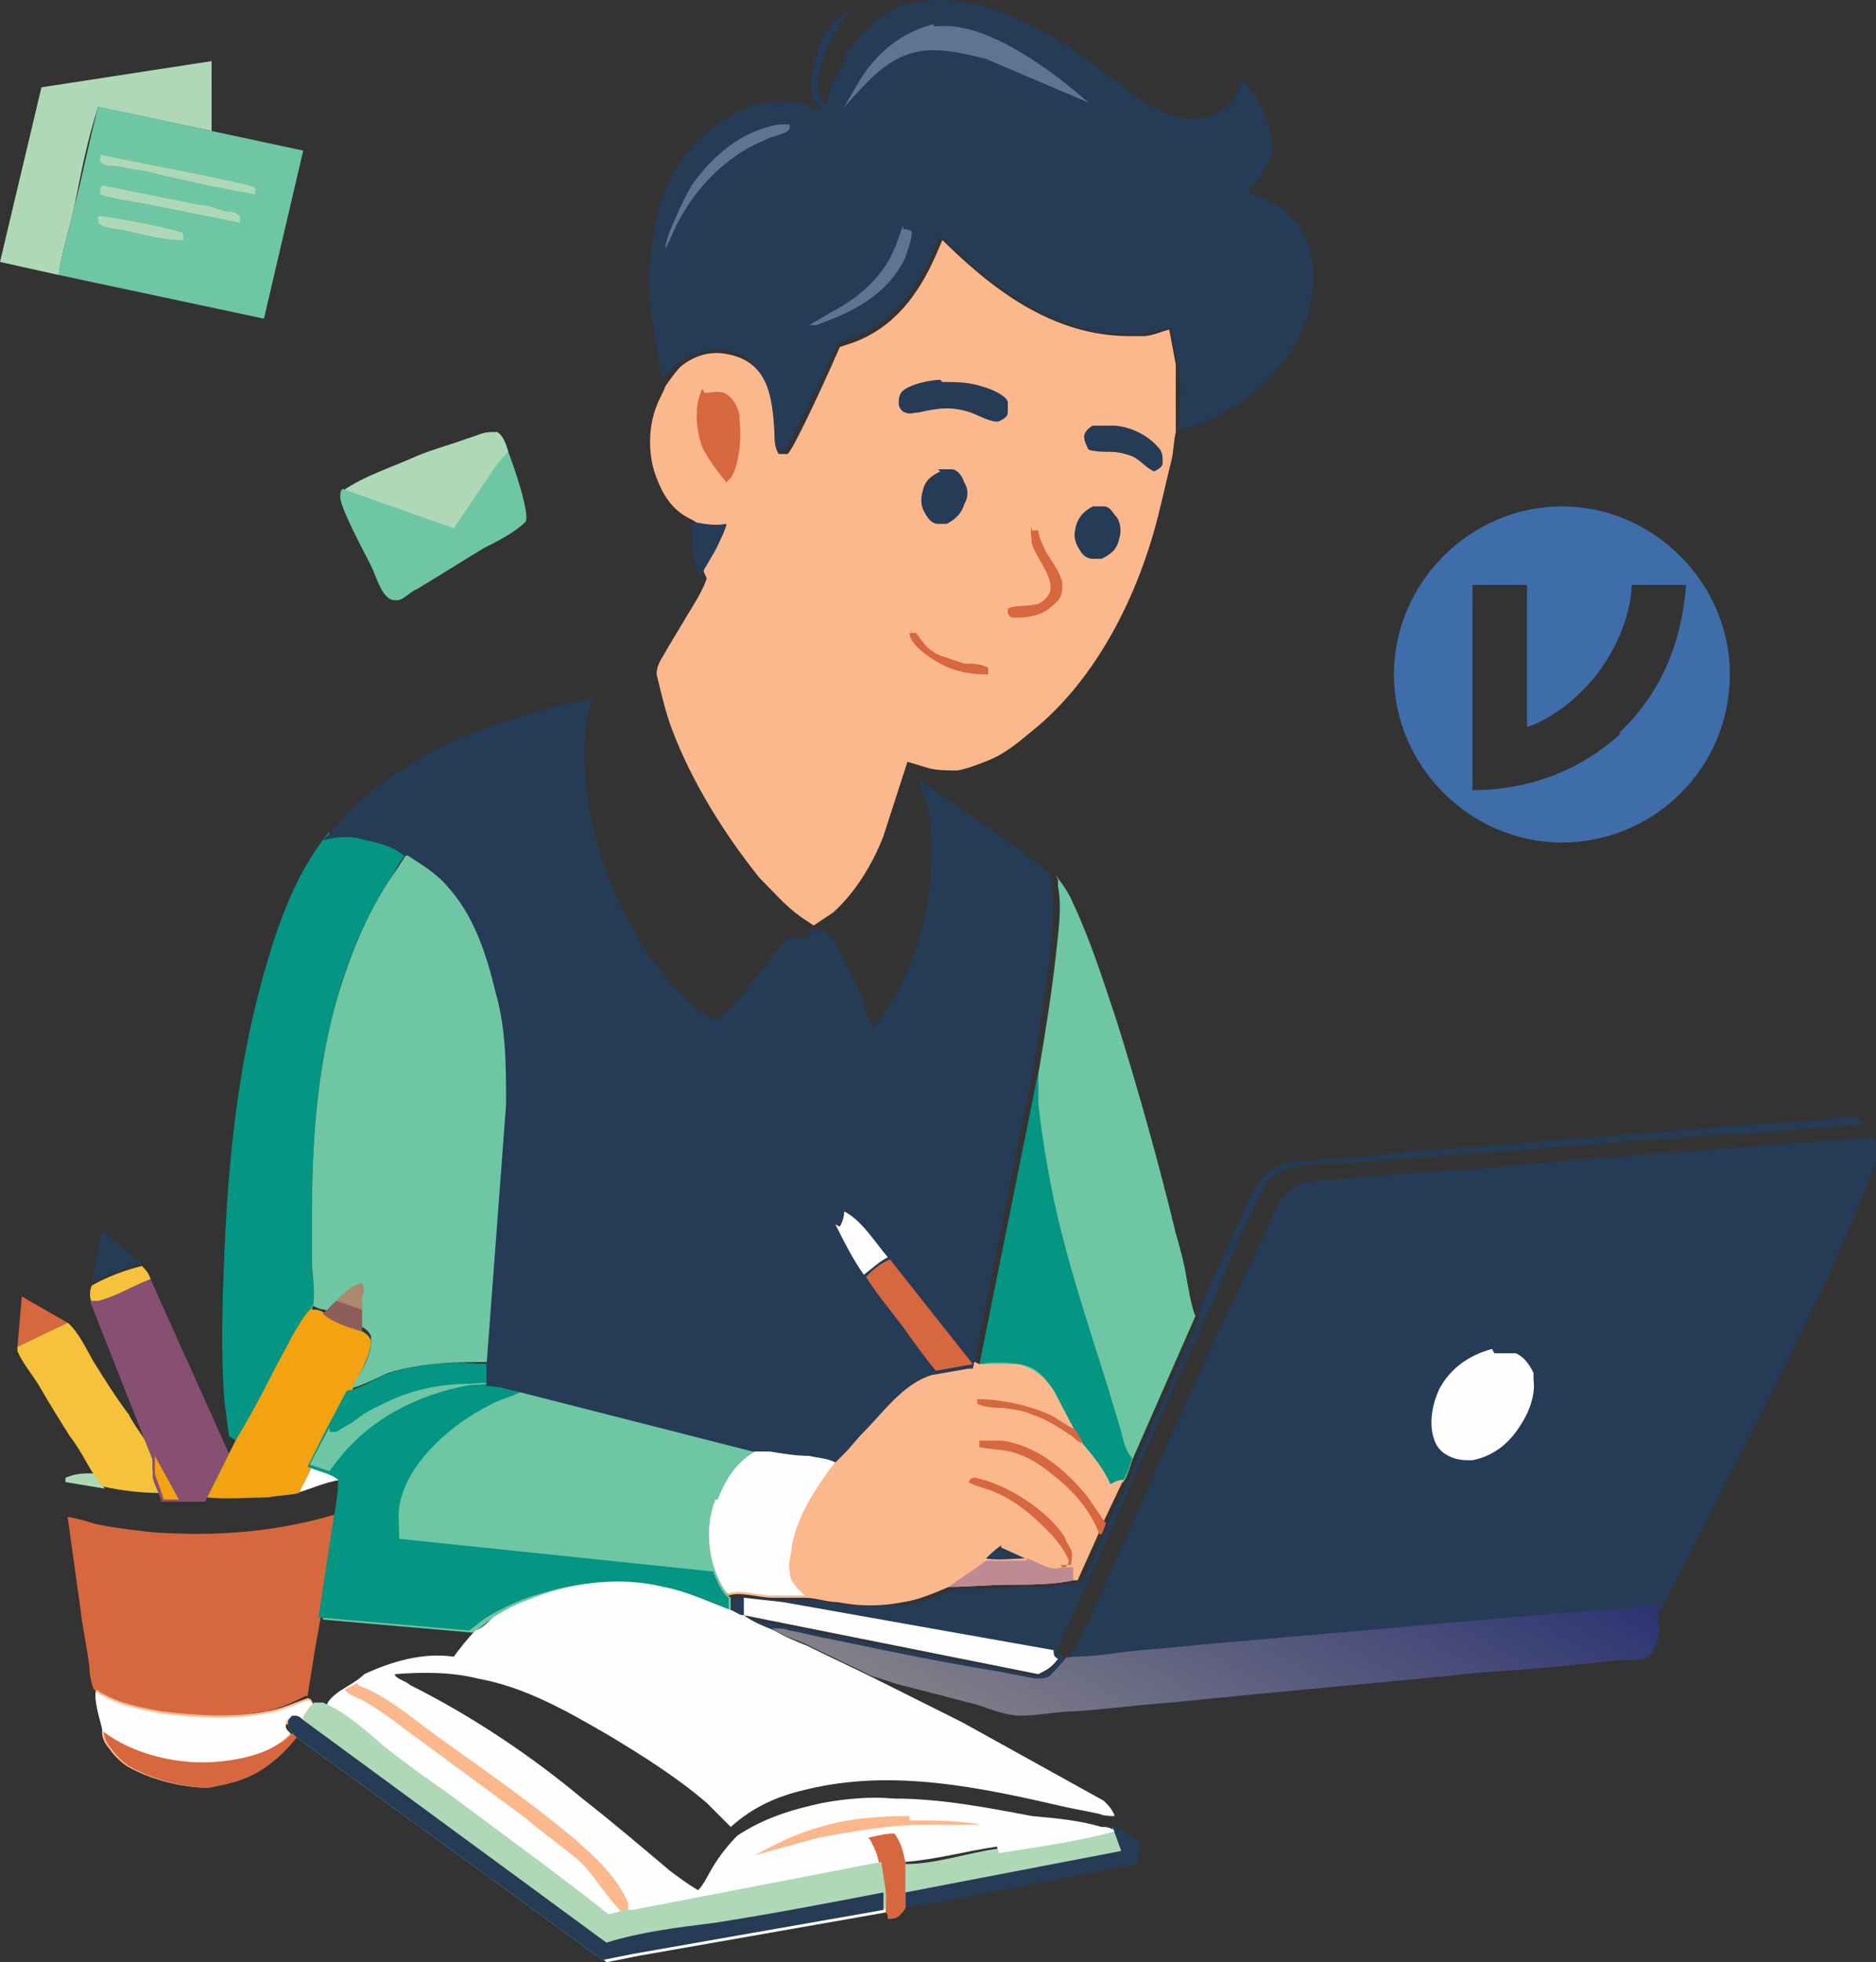 <?xml version="1.0" encoding="UTF-8"?><svg id="a" xmlns="http://www.w3.org/2000/svg" xmlns:xlink="http://www.w3.org/1999/xlink" viewBox="0 0 86 89.9"><rect x="0" y="0" width="86" height="89.9" fill="#333333" stroke="none"/><defs><style>.c{fill:#5e7490;}.c,.d,.e,.f,.g,.h,.i,.j,.k,.l,.m,.n,.o,.p,.q,.r,.s{stroke-width:0px;}.d{fill:#fefefe;}.e{fill:#874f71;}.f{fill:#049583;}.g{fill:#6ec6a4;}.h{fill:#ad876e;}.i{fill:url(#b);}.j{fill:#bf8b93;}.k{fill:#fcb88d;}.l{fill:#fff;}.m{fill:#f3a211;}.n{fill:#afd8b7;}.o{fill:#d7673f;}.p{fill:#8d5e58;}.q{fill:#3f6da9;}.r{fill:#f6c23c;}.s{fill:#263b56;}</style><linearGradient id="b" x1="61.1" y1="65.4" x2="51" y2="83.1" gradientUnits="userSpaceOnUse"><stop offset="0" stop-color="#2c3472"/><stop offset="1" stop-color="#827f89"/></linearGradient></defs><path class="n" d="M4.3,67.5l.5.7-1.8-.3v-.2c.5-.2.8-.2,1.3-.2Z"/><path class="l" d="M13.6,68.4l.6-1.2.9.3c.2,0,.3.2.5.3-.7.1-1.3.4-2,.6Z"/><path class="s" d="M4.7,56.4l1.8,1.5c-.8.2-1.6.5-2.3.9l.5-2.4Z"/><path class="o" d="M1,59.4l2.1,1.2-2.3,1.1.2-2.3Z"/><path class="r" d="M3.1,60.6c.5.4.9,1.3,1.2,1.8.5.8,1,1.6,1.6,2.4.2.4.5.8.7,1.1.1.2.2.4.4.5h0c0,.3,0,.6,0,.9,0,.4.3.7.4,1.1-.9,0-1.8-.1-2.7-.3l-.5-.7c-.3-.5-.6-1.1-1-1.6-.5-.8-1-1.6-1.4-2.3-.3-.5-.8-1.1-1-1.6,0,0,0-.2,0-.2l2.3-1.1Z"/><path class="e" d="M6.5,58c.2.2.3.3.4.6l3.6,8-1.1,2.2h-1.3s-.7,0-.7,0c-.1-.4-.3-.7-.4-1.1,0-.3,0-.5,0-.8h0c0,0-2.8-7.1-2.8-7.1-.1-.3-.1-.5,0-.7.7-.4,1.5-.7,2.3-.9Z"/><path class="m" d="M7.1,66.7l1.1,2h-.7c-.1-.4-.3-.8-.4-1.2,0-.3,0-.5,0-.8Z"/><path class="r" d="M6.5,58c.2.2.3.3.4.6-.8.3-1.6.8-2.4,1h-.3c-.1-.2-.1-.4,0-.7.7-.4,1.5-.7,2.3-.9Z"/><path class="n" d="M1.9,4l7.8-1.2v3.2c0,0-5.2-1.1-5.2-1.1-.5,1.5-.8,3.1-1.1,4.6-.2,1-.6,2.1-.7,3.1l-2.7-.6L1.9,4Z"/><path class="g" d="M15.7,22.5c1-.7,2.3-1.1,3.4-1.6.7-.3,1.5-.5,2.3-.8.4-.1.7-.3,1.1-.3.1,0,.2,0,.3,0,.3.2.4.6.5.9.2.5,1,2.8.8,3.2-.5.5-1.3.9-1.9,1.2-1,.6-2.1,1.3-3.1,1.9-.3.1-.6.5-.9.5-.2,0-.3,0-.5-.2-.3-.3-.5-1-.7-1.4-.3-.6-1.5-2.8-1.4-3.2,0-.1,0-.2.1-.3Z"/><path class="n" d="M15.7,22.5c1-.7,2.3-1.1,3.4-1.6.7-.3,1.5-.5,2.3-.8.4-.1.7-.3,1.1-.3.1,0,.2,0,.3,0,.3.2.4.6.5.9-.4.4-.7.8-1,1.3-.5.7-1,1.5-1.5,2.2l-5.1-1.8Z"/><path class="s" d="M54.9,60.2c.6-1.4,1.2-2.8,1.9-4.2.3-.7.6-1.6,1.1-2.1.4-.4.9-.6,1.4-.7.5,0,1.1,0,1.6-.1,1.1,0,2.3-.2,3.4-.3,3.8-.3,7.6-.6,11.5-.9,2.2-.2,4.4-.4,6.5-.5.7,0,1.3-.1,2-.2.2,0,.6,0,.8,0,.2,0,.2.2.3.3-2.3.2-4.6.4-6.9.5-3.9.3-7.8.6-11.7.9-1.8.1-3.6.3-5.4.4-.7,0-1.5,0-2.1.2-.4,0-.9.3-1.2.7-.4.5-.7,1.4-1,2-.6,1.2-1.1,2.5-1.6,3.7-1.6,3.5-3.2,7-4.7,10.5-.8,1.8-1.7,3.6-2.4,5.4.2,0,.3,0,.5.2-.1.3-.5.7-.7.9h0c-.2.1-.4.2-.6.2-.7,0-1.5-.3-2.2-.4-2.4-.4-4.8-.9-7.2-1.4-.6-.1-1.3-.3-1.9-.4-.3,0-.5-.1-.8-.1-.5-.2-1-.4-1.5-.7l13.6,2.7c.4-.2.6-.3.9-.7h0c0,0,0,0,0,0,0,0-.1-.1-.2-.2h0c0-.1-12.4-2.3-12.4-2.3l-1.8-.2v.8c-.2,0-.3-.1-.5-.2,0-.2,0-.5,0-.7.5-.2,1.4,0,2,0h.6c.3,0,.6.1.9,0,.5,0,1,.2,1.5.2,1,.1,2,.1,3,0,.7-.1,1.4-.4,2.1-.7.9,0,1.9,0,2.8-.1,1,0,2,0,2.9-.2h.2s.9-2,.9-2l.2-.5,1-2.1c.2-.3.3-.7.4-1l2.9-6.6Z"/><path class="g" d="M4.6,4.9l5.1,1.1,4.2.9-1.8,7.7-9.4-2c.1-1,.5-2.1.7-3.1.4-1.5.7-3.1,1.1-4.6Z"/><path class="n" d="M4.5,9.9c.4,0,3.7.6,3.9.8v.3c-1,0-2-.3-2.9-.5-.2,0-.9-.1-1-.3v-.2Z"/><path class="n" d="M4.7,8.5c1.5.3,3,.6,4.5.9.4,0,.8.2,1.2.3.2,0,.4,0,.6.2,0,0,0,.2,0,.3-1.5-.3-3-.6-4.5-.9-.6-.1-1.4-.2-1.9-.4v-.3Z"/><path class="n" d="M4.7,7.1c.7.2,6.8,1.3,7,1.5v.3c-1.8-.3-3.5-.7-5.2-1.1-.4,0-.9-.2-1.3-.2-.2,0-.4,0-.6-.2v-.3Z"/><path class="o" d="M15.4,69.5l-.7,4.6-.3,1.7-.3,1.9h-.1c-.6.3-1.2.6-1.9.7-1.5.3-3.3.3-4.8,0-1-.1-2-.4-3-1-.1-.2-.2-.7-.2-1-.1-.9-.3-1.7-.4-2.6l-.6-4.3c.2,0,.9.2,1.2.3.9.2,1.8.3,2.7.4,2.9.2,5.6,0,8.3-.8Z"/><path class="f" d="M15.1,38.2c.7-.1,1.3,0,2,0,.5.1,1.3.3,1.7.7-.3.3-.6.8-.8,1.2-1.3,1.9-2.1,3.9-2.7,6.2-.8,3.1-1,6.2-1,9.4s0,1.4,0,2.1c0,.7.2,1.6,0,2.2.2,0,.4,0,.6.2.5.4,1.1.6,1.7.8.2.1.3.2.4.4,0,.8-.6,1.6-.9,2.4l-.9,1.7-.9,1.7-.6,1.2c-.4.1-.9.1-1.4.2-.9,0-1.9.1-2.8,0l1.1-2.2.2-.4-.3-.2-.2-1.5c-.2-2.4-.1-4.8,0-7.2.2-4.5.7-8.9,2-13.2.6-2,1.4-4.1,2.8-5.8Z"/><path class="m" d="M14.3,60c.2,0,.4,0,.6.2.5.4,1.1.6,1.7.8.2.1.3.2.4.4,0,.8-.6,1.6-.9,2.4l-.9,1.7-.9,1.7-.6,1.2c-.4.1-.9.1-1.4.2-.9,0-1.9.1-2.8,0l1.1-2.2.2-.4c.6-1,1.2-2.1,1.7-3.1.3-.6.6-1.1.9-1.7.3-.5.5-.9.9-1.3Z"/><path class="g" d="M48.4,40.1c.3.4.6.8.8,1.3.8,1.7,1.4,3.6,2,5.4,1,3.2,1.9,6.4,2.7,9.7.2.7.4,1.4.5,2.1.1.5.2,1.2.4,1.7l-2.9,6.6c-.1.3-.2.7-.4,1-.3,0-.4.1-.6.2-.3-.7-.8-1.3-1.3-1.9l-.3-.5-1-1.9c-.4-.6-.8-1.1-1.6-1.2h0c-.6-.1-1.2-.1-1.8,0l2.7-13.4c.3-1.8.6-3.6.8-5.4.1-1,.3-2.2.1-3.2,0-.1,0-.2,0-.3h0Z"/><path class="f" d="M44.9,62.5l2.7-13.4c0,.1,0,.2,0,.3,0,.3,0,.7,0,1.1.1,1.1.3,2.3.5,3.4.6,3.3,1.7,6.5,2.7,9.7.2.7.4,1.3.6,2,.1.4.2.9.5,1.2-.1.3-.2.7-.4,1-.3,0-.4.1-.6.2-.3-.7-.8-1.3-1.3-1.9l-.3-.5-1-1.9c-.4-.6-.8-1.1-1.6-1.2h0c-.6-.1-1.2-.1-1.8,0Z"/><path class="k" d="M44.9,62.5c.6,0,1.2,0,1.8,0h0c.7.2,1.2.6,1.6,1.2l1,1.9.3.5c.5.6,1,1.2,1.3,1.9.2-.1.4-.2.6-.2l-1,2.1-.2.5-.9,2h-.2c-.9.2-2,.2-2.9.2-.9,0-1.9.1-2.8.1-.7.3-1.4.6-2.1.7-1,.2-2,.2-3,0-.5,0-1-.2-1.5-.2-.3,0-.6,0-.9,0h-.6c-.6,0-1.5-.3-2-.1-.3-.2-.5-.8-.7-1.2-.3-1.1-.3-2.2,0-3.3.4-1,.9-1.9,1.9-2.3h.1s.4,0,.4,0h.3c.6.1,1.2.2,1.8.2.4,0,.8,0,1.2.1h0c.2,0,.3-.2.4-.3.3-.3.6-.7.9-1,.9-1,1.7-2.3,3.1-2.6l1.7-.3h.2Z"/><path class="s" d="M45.9,70.9l1.1.5c-.5,0-1.3.1-1.8,0,.2-.2.4-.4.7-.6Z"/><path class="o" d="M49.6,66.1c-.2,0-.4-.3-.6-.4-.6-.4-1.1-.7-1.7-.9-.4-.2-.8-.2-1.3-.3-.3,0-.9,0-1.2-.2h0c0-.1,0-.2,0-.2,1.1,0,2.5.3,3.5.8.3.2.6.4,1,.6h0s.3.5.3.5Z"/><path class="o" d="M48.7,71.8c0,0,0,0,.1,0,.1,0,.2-.2.2-.3-.2-.5-.6-1-1-1.4-.7-.7-1.4-1.3-2.3-1.7-.4-.2-1-.3-1.3-.5h0c.1-.2.2-.2.3-.2,1.5.3,3.3,1.5,4.1,2.7h0c.1.3.2.4.3.6.1.2,0,.5,0,.7-.2,0-.3,0-.5,0Z"/><path class="o" d="M50.4,70.3c-.4-1.1-1.2-2-2.1-2.7-.6-.5-1.2-.9-2-1.1h0c-.5-.1-.9-.1-1.4-.2,0-.1,0-.2,0-.3.3,0,.7,0,1,0,1.6.2,2.9,1.3,3.9,2.5.3.4.6.9.9,1.3h0c0,0-.2.5-.2.5Z"/><path class="j" d="M47.1,71.4h0c.6.2,1,.6,1.6.4.2,0,.3,0,.5,0,0,.2,0,.4,0,.6-.9.2-2,.2-2.9.2-.9,0-1.9.1-2.8.1.5-.4,1.2-.8,1.7-1.2.5,0,1.3,0,1.8,0Z"/><path class="d" d="M34.8,66.4h.4s.3,0,.3,0c.6,0,1.2.1,1.8.2.4,0,.8,0,1.2.1h0c-1,1.3-1.9,2.6-2.2,4.1,0,.4-.2.8-.1,1.2,0,.5.4.8.7,1.1-.3,0-.6,0-.9,0h-.6c-.6,0-1.5-.3-2-.1-.3-.2-.5-.8-.7-1.2-.3-1.1-.3-2.2,0-3.3.4-1,.9-1.9,1.9-2.3h.1Z"/><path class="k" d="M13.1,79c0,.2,0,.2.2.4h0c0,0,.2.2.2.2-.3.4-.8.9-1.2,1.2-.9.7-1.7.9-2.8,1.1-1.2,0-2.7-.4-3.7-1h0c-.3-.2-.6-.5-.8-.8-.2-.2-.4-.6-.3-.9h0c-.1-.5-.4-1.3-.3-1.8.9.6,1.9.8,3,1,1.6.2,3.3.3,4.8,0,.7-.1,1.3-.4,1.9-.6.2,0,.2.2.3.3-.2.2-.4.5-.5.8-.2-.1-.2-.2-.5-.2-.1,0-.2.2-.2.3Z"/><path class="o" d="M13.6,79.6c-.3.4-.8.9-1.2,1.2-.9.7-1.7.9-2.8,1.1-1.2,0-2.7-.4-3.7-1h0c-.3-.2-.6-.5-.8-.8-.2-.2-.4-.6-.3-.9,1.4,1.2,3.6,1.6,5.4,1.4,1-.1,2.5-.4,3.2-1.2l.2.2Z"/><path class="d" d="M14.3,78.1c-.2.2-.4.5-.5.8-.2-.1-.2-.2-.5-.2-.1,0-.2.2-.2.3,0,.2,0,.2.2.4h0c-.7.9-2.2,1.2-3.2,1.3-1.8.2-4-.3-5.4-1.4h0c-.1-.5-.4-1.3-.3-1.8.9.6,1.9.8,3,1,1.6.2,3.3.3,4.8,0,.7-.1,1.3-.4,1.9-.6.2,0,.2.2.3.3Z"/><path class="g" d="M32.8,68.7c-.4,1-.4,2.2,0,3.3.1.3.4,1,.7,1.2,0,.2,0,.5,0,.7-1-.4-2.1-.9-3.2-1.1-2.1-.5-4.3-.1-6.2.6-.5.2-1.1.5-1.6.8-.3.2-.5.4-.8.6l-6.9-.6.7-4.6c.1-.5.2-1.1.2-1.7-.1-.1-.3-.2-.5-.3l-.9-.3.9-1.8.9-1.7c.5,0,1.2-.5,1.7-.7,1.6-.6,3.1-.6,4.8-.5,0,.3,0,.6,0,.9.5,0,1,.2,1.6.3l10.6,2.6c-1,.5-1.5,1.3-1.9,2.3Z"/><path class="f" d="M33.3,73.8c-1-.4-2.1-.9-3.2-1.1-2.1-.5-4.3-.1-6.2.6-.5.2-1.1.5-1.6.8-.3.2-.5.4-.8.6l-6.9-.6.7-4.6c.1-.5.2-1.1.2-1.7-.1-.1-.3-.2-.5-.3l-.9-.3.9-1.8.9-1.7c.5,0,1.2-.5,1.7-.7,1.6-.6,3.1-.6,4.8-.5,0,.3,0,.6,0,.9.5,0,1,.2,1.6.3-.5.3-1.1.4-1.6.7-1.6.8-3.5,2.4-4,4.2-.2.6-.1,1.2-.1,1.9l14.4,1.5c.1.3.4,1,.7,1.2,0,.2,0,.5,0,.7Z"/><path class="g" d="M15.1,65.5c0,0,.2,0,.3,0,.2,0,.5-.3.7-.4.4-.3.9-.5,1.3-.8,1.3-.6,2.6-1,4.1-1,.3,0,.7,0,1,0-.2.2-.9.1-1.2.2-2,.4-3.9,1.3-5.3,2.8-.3.3-.6.7-.9,1.1l-.9-.3.9-1.7Z"/><path class="f" d="M16,63.7c.5,0,1.2-.5,1.7-.7,1.6-.6,3.1-.6,4.8-.5,0,.3,0,.6,0,.9-.3-.1-.7,0-1,0-1.4,0-2.8.3-4.1,1-.5.2-.9.5-1.3.8-.2.1-.5.3-.7.4,0,0-.2,0-.3,0l.9-1.7Z"/><path class="g" d="M14.3,60c.2-.6,0-1.6,0-2.2,0-.7,0-1.4,0-2.1,0-3.2.2-6.3,1-9.4.6-2.2,1.4-4.3,2.7-6.2.3-.4.5-.8.8-1.2h.2c.6.5,1.3.9,1.8,1.5,1.2,1.3,1.9,3.1,2.2,4.8.4,1.7.5,3.5.5,5.2l-.9,12c-1.6,0-3.2,0-4.8.5-.5.2-1.2.6-1.7.7.4-.7,1-1.5.9-2.4-.1-.2-.2-.3-.4-.4-.6-.2-1.2-.4-1.7-.8-.2,0-.4-.1-.6-.2Z"/><path class="h" d="M15.4,59.6c.3-.3.8-.8,1.2-.8.1.2.1.4,0,.6v.6c0,0-1.3-.4-1.3-.4Z"/><path class="p" d="M15.4,59.6l1.2.4v1c-.7-.2-1.3-.4-1.8-.8l.6-.6Z"/><path class="s" d="M38.6,2.7c.9-1.2,1.9-2.4,3.4-2.6,2.7-.5,5.7,1.1,7.8,2.6,1.5,1,3.4,3.1,5.3,2.7.5,0,1.1-.4,1.4-.8.2-.3.3-.6.4-.9.8.6,1.2,1.7,1.4,2.6,0,.2,0,.5,0,.7-.1.5-.5,1-.8,1.4,0,0-.2.3-.3.4,1,.3,2,.9,2.5,1.8.7,1.2.6,2.7.2,4-.6,1.8-2,3.3-3.6,4.2-.7.4-1.5.8-2.3.9.1-1.1.2-2.1,0-3.1l-.3-1.6c-.4.1-.8.2-1.2.3h-.6c-3.6.1-6.4-2.2-8.8-4.5l-.3.7c-.8,1.8-1.9,3.3-3.8,4l-.6.2c-.3.7-2.2,4.7-2.4,4.9-.2,0-.2,0-.4,0-.2-.3-.2-.7-.2-1-.1-1.7-.4-3.3-2.3-3.6-.7,0-1.4.2-2,.6-.3.2-.5.5-.7.8-.2-.5-.2-1-.3-1.5-.3-1.6-.5-3.2-.2-4.8.3-2.1,1-3.9,2.7-5.2,1-.8,2.5-1.5,3.8-1.2.4,0,.9.3,1.3.4h0c-.1-.2-.3-.4-.4-.5-.3-.7,0-1.7.2-2.3.3-.8.7-1.4,1.4-1.8-.4.7-.8,1.2-1.1,2-.2.7-.5,1.5-.1,2.1,0,.1.1.2.2.3h0c0-.8.5-1.5.9-2.2Z"/><path class="c" d="M41.4,10.5c.2,0,.2,0,.4.1,0,.4-.2.9-.3,1.2-.8,1.7-2.4,2.5-4.1,3.1,0,0-.2,0-.3,0,.3-.2.7-.4,1-.6,1-.5,2-1.3,2.6-2.3.3-.5.5-1.1.7-1.7Z"/><path class="c" d="M35.8,5.7c.2,0,.2,0,.4,0v.2c-.2.3-.8.3-1.1.5-2,.8-3.6,2.6-4.4,4.6l-.2.4c0-.2.1-.5.2-.8.3-.7.6-1.4,1-2.1,1-1.4,2.3-2.5,4-2.8Z"/><path class="c" d="M42.8,1.2h.2c2.3-.2,5.3,2.1,6.9,3.5l-4.7-2c-.8-.2-1.6-.4-2.4-.4-1.9,0-2.9,1.3-4.1,2.6l.7-1.2c.8-1.3,1.9-2.2,3.4-2.6Z"/><path class="k" d="M43,10.8c2.4,2.4,5.2,4.6,8.8,4.6h.6c.4,0,.8-.2,1.2-.3l.3,1.6c0,1.1,0,2.1,0,3.1h0c-.1.4-.1.9-.2,1.3-.2.8-.4,1.7-.6,2.5-.9,3.6-2.8,7.5-5.8,9.9-.6.5-1.2,1-1.9,1.3-.5.2-1,.4-1.5.5-.4,0-.9,0-1.3-.1l-1-.3-1.1,3.4c-.5,1.3-1.3,2.6-2.3,3.5-.3.2-.6.4-.9.6l-.6-.4c-.7-.5-1.3-1.2-1.9-1.8-1.6-2-3.1-4.4-4-6.8-.3-.8-.5-1.7-.7-2.5,0-.5.3-.8.5-1.2.3-.5.6-1,.9-1.5.3-.5.7-1.1.9-1.7-.4-.8-.4-1.7-.4-2.5-.1-.1-.3-.2-.5-.3-.7-.4-1.1-1-1.4-1.8-.4-1-.4-2.3,0-3.3.1-.3.3-.6.4-.9h0c.2-.3.5-.7.7-.9.6-.5,1.3-.7,2-.6,2,.3,2.2,1.9,2.3,3.6,0,.3,0,.7.2,1,.2,0,.2,0,.4,0,.3-.2,2.1-4.2,2.4-4.9l.6-.2c1.9-.7,3-2.2,3.8-4l.3-.7Z"/><path class="o" d="M41.7,29c0,0,.2,0,.3,0,0,0,.2.3.3.4.2.3.6.6,1,.7.3.1.6.2.9.3.3,0,.8,0,1.1.2,0,.2,0,.2,0,.3-.7,0-1.5-.1-2.2-.5-.4-.2-1.3-.8-1.4-1.3,0,0,0-.2.1-.2Z"/><path class="s" d="M31.7,23.9c.6.1,1,.2,1.6.1,0,.2-.4,1-.5,1.2l-.7,1.2c-.4-.8-.4-1.7-.4-2.5Z"/><path class="o" d="M47.3,24.3c.1,0,.2,0,.3,0,0,.3.2.6.3.9.3.5.7,1,.8,1.5,0,.4,0,.7-.4,1-.5.5-1.1.6-1.8.6-.1,0-.2,0-.3-.2v-.2c.3-.2.8-.1,1.2-.2.3,0,.6-.3.7-.5.3-.7-.6-1.6-.8-2.3,0-.3-.1-.5,0-.8Z"/><path class="s" d="M50.1,23.2c.2,0,.4,0,.5,0,.3,0,.4.3.6.5.2.3.2.7.1,1-.1.5-.4.7-.8.9-.1,0-.2,0-.4,0-.3,0-.5-.2-.6-.4-.2-.3-.3-.6-.2-1,.1-.5.4-.8.8-1Z"/><path class="s" d="M50.1,19.5c.3,0,.6,0,.9,0,.7,0,1.6.4,2.1,1,.2.2.2.4.2.7,0,.2-.2.3-.4.4-.4-.2-.6-.5-1-.7-.3-.1-.6-.2-1-.2-.3,0-.7,0-1-.1-.1-.2-.2-.4-.2-.6,0-.2.2-.4.4-.5Z"/><path class="s" d="M43,21.5c.2,0,.4,0,.6,0,.3,0,.5.3.6.6.2.3.2.7,0,1-.1.4-.4.7-.8.9-.1,0-.3,0-.4,0-.3,0-.5-.3-.6-.5-.2-.3-.2-.7-.1-1,.1-.5.4-.7.8-.9Z"/><path class="s" d="M43.2,17.5c.6,0,1.2,0,1.8.2.4.1,1.1.4,1.2.7,0,.2,0,.3,0,.5,0,.2-.2.3-.4.4-.3.1-1-.3-1.3-.4-.9-.3-1.5-.2-2.4,0-.2,0-.4.1-.6,0-.1,0-.3-.2-.3-.4,0-.2,0-.3.1-.5.3-.4,1.4-.6,1.8-.6Z"/><path class="o" d="M32.3,18c.3,0,.6-.1.9,0,.4.2.6.6.7,1v.3c0,0,0,0,0,0,.1.7,0,2-.4,2.6l-.2.2c-.4-.5-.8-1-1.1-1.6-.3-.8-.4-1.9,0-2.7Z"/><path class="s" d="M15.1,38.2c3-3.7,7.6-5.3,12.1-6.2l-.3.8c-.4,3,.3,6.1,1.6,8.8.4.8.9,1.7,1.4,2.4.5.6,2,2.5,2.9,2.7.1,0,.3-.1.4-.2.4-.4.8-.9,1.2-1.4.5-.6,1-1.3,1.5-1.9l.2-.2h.3c.1,0,.6,0,.7,0,0,0,0-.1,0-.2,0-.1,0-.2.1-.2.2,0,.3,0,.5,0,.2.1.3.3.4.4.2.2.3.4.4.6.3.5.6,1.1.8,1.6.2.4.3.8.4,1.1,0,.2.2.5.3.7,0,0,0,0,.1,0,.4-.4.7-1,1-1.5,1.2-2.2,1.7-4.6,1.6-7.1,0-1-.3-1.8-.6-2.7l3.9,2.7c.4.3.8.6,1.2.9.4.3.8.5,1,1h0c0,.2,0,.3,0,.4.2,1,0,2.2-.1,3.2-.2,1.8-.5,3.6-.8,5.4l-2.7,13.4h-.2s-1.7.3-1.7.3c-1.3.4-2.2,1.7-3.1,2.6-.3.3-.6.7-.9,1-.1.1-.3.3-.4.4h0c-.4-.2-.8-.2-1.2-.3-.6,0-1.2-.1-1.8-.2h-.3c0,0-.4,0-.4,0h-.1s-10.6-2.7-10.6-2.7c-.5-.1-1-.3-1.6-.3,0-.3,0-.6,0-.9l.9-12c0-1.8,0-3.5-.5-5.2-.4-1.7-1-3.5-2.2-4.8-.5-.6-1.2-1-1.8-1.4h-.2c-.4-.4-1.2-.6-1.7-.7-.6-.2-1.3-.2-2,0Z"/><path class="d" d="M38.5,56.2c.1-.2.2-.4.2-.7h0s0,0,0,0c.8.4,1.4,1.4,2,2.1-.4.2-.7.5-1.1.8-.5-.7-.9-1.5-1.3-2.3Z"/><path class="o" d="M40.8,57.7l3.8,4.8-1.7.3c-.5-.6-1-1.3-1.5-2-.6-.8-1.2-1.5-1.7-2.3.3-.3.6-.6,1.1-.8Z"/><path class="s" d="M86,52.6c0,.2,0,.4,0,.6-.6,1.6-1.2,3.1-1.9,4.6-1.3,3.2-8,16-8,16,0,0-5.1.2-5.8.6-.6.3,4.6-.2,4.4,0-.1,0,.5,0,1.4-.1,0,.4,0,.8-.2,1.2-.1.2-.2.4-.5.5-.4.1-1,0-1.5.1-1.9.2-3.8.4-5.7.5-4.8.5-9.6.9-14.4,1.4-1.5.1-2.9.3-4.4.4-.8,0-1.7.2-2.5.2-.7,0-1.4-.3-2-.5-1.2-.3-2.3-.6-3.5-.9-.4-.1-.9-.3-1.3-.4-1-.5-2.1-1-3.1-1.5-.5-.2-1.1-.4-1.5-.7.3,0,.5,0,.8.1.6.1,1.3.3,1.9.4,2.4.5,4.8,1,7.2,1.4.7.1,1.5.3,2.2.4.2,0,.4,0,.6-.1h0c.2-.2.6-.6.8-.9h0c.3-.4.5-.9.8-1.4.6-1.3,1.2-2.7,1.8-4,1.8-4.1,3.6-8.2,5.6-12.3.3-.7.7-1.5,1-2.2.2-.4.3-.8.6-1.1.2-.3.6-.6.9-.7.7-.2,1.4-.1,2-.2,1.8-.2,3.6-.3,5.4-.4,4.5-.4,9.1-.8,13.6-1.1,1.7-.2,3.4-.2,5-.4.2,0,.3.2.4.4Z"/><path class="s" d="M51,83.7c.5.1.9.5,1.3.7l-.2,1-8.8,1.7-1.9.3v-.8c0,0,9.9-1.9,9.9-1.9l-.4-1.1Z"/><path class="n" d="M51,83.7h0s.4,1.1.4,1.1l-9.9,1.9v-1.3c1.4,0,2.8-.5,4.2-.7,1.8-.3,3.5-.6,5.3-.9Z"/><path class="d" d="M68.5,62c.3,0,.7,0,1,0,.4.2.6.5.8.9h0c0,0,0,.3,0,.3.1.7-.2,1.5-.6,2.1-.5.8-1.2,1.4-2.2,1.6-.4,0-.7,0-1.1-.2-.4-.2-.6-.5-.7-.9-.2-.7,0-1.6.3-2.2.5-.9,1.3-1.5,2.4-1.8Z"/><path class="i" d="M76,73.7c0,.2,0,.4,0,.6,0,.4,0,.8-.2,1.2-.1.2-.2.4-.5.5-.4.1-1,0-1.5.1-1.9.2-3.8.4-5.7.5-4.8.5-9.6.9-14.4,1.4-1.5.1-2.9.3-4.4.4-.8,0-1.7.2-2.5.2-.7,0-1.4-.3-2-.5-1.2-.3-2.3-.6-3.5-.9-.4-.1-.9-.3-1.3-.4-1-.5-2.1-1-3.1-1.5-.5-.2-1.1-.4-1.5-.7.3,0,.5,0,.8.1.6.1,1.3.3,1.9.4,2.4.5,4.8,1,7.2,1.4.7.1,1.5.3,2.2.4.2,0,.4,0,.6-.1h0c.2-.2.6-.6.8-.9h0c.1.1.2,0,.3,0,1,0,2.1-.2,3.1-.3,1.5-.1,3-.3,4.5-.4,4.5-.4,9.1-.8,13.6-1.2,1.2-.1,2.4-.2,3.7-.3.6,0,1.4-.2,2-.2h0Z"/><path class="d" d="M45.7,84.6c-1.4.2-2.8.6-4.2.7v1.3s0,.8,0,.8c-.1.2-.3.4-.6.5,0,0-.2,0-.2,0,0-.1,0-.2,0-.3l-11.4,2-1.5.3c-.1-.1-.2-.2-.4-.3l-3-2.2-7.3-5.3-3.3-2.4-.2-.2h0c-.1-.2-.2-.3-.2-.5,0-.1.1-.2.2-.3.2,0,.3,0,.5.2.1-.3.3-.5.5-.8h.4c0-.2.5-.6.7-.7.3-.2.7-.4,1-.7,1.3-.6,2.7-1,4.1-.8.3-.4.6-.8,1-1.2.3-.1.6-.4.8-.6.5-.3,1-.6,1.6-.8,1.9-.8,4.2-1.1,6.2-.6,1.1.2,2.1.7,3.2,1.1.2.1.3.2.5.2v-.8s1.8.2,1.8.2l12.4,2.2h0c0,.2,0,.3.2.4h0s0,0,0,0c-.3.4-.5.5-.9.7l-13.5-2.7c.4.3.9.5,1.4.7.5.3,1,.5,1.5.7,1,.5,2.1,1,3.1,1.5l4,2,6.5,3.6c.2.2.4.4.5.7-.2,0-.5,0-.7-.1-.5-.1-1-.2-1.5-.3-3.9-.9-8-1.8-12-.8-1.3.3-2.4.8-3.4,1.7l-1.1-1.1c-1.4-1.2-3-2.2-4.5-3.1-1.9-1.1-3.8-2.2-6-2.6-1.2-.3-2.5-.3-3.8-.2,0,.2.5.3.7.5,2.8,1.4,5.5,3.2,7.9,5.2,1.4,1.1,2.7,2.2,4,3.3.4.3.8.6,1.3.9h0c.3-.3.5-.8.7-1.1.3-.5.7-1,1.1-1.4,1.2-.8,2.5-1.2,3.9-1.5,1.1-.2,2.2-.3,3.3-.2,2.1,0,4.2.4,6.3.8,1.1.1,2.2.2,3.2.5.2,0,.4,0,.6.2h0c-1.8.5-3.5.7-5.3,1Z"/><path class="k" d="M41.7,83.4c1.1,0,2.3,0,3.3.2-.4,0-.7,0-1.1,0-.5,0-1,0-1.5,0-1.6,0-3.3.3-4.9.6l-2.9.8c.9-.5,1.9-1,3-1.3,1.3-.4,2.7-.5,4.1-.5Z"/><path class="o" d="M39.8,84.2c.4-.1.8-.2,1.2-.2.3.4.4.8.5,1.3v1.3s0,.8,0,.8c-.1.2-.3.5-.6.5,0,0-.2,0-.2,0,0-.1,0-.2-.1-.3v-.8c0,0-.3-1.3-.3-1.3,0-.4-.2-.8-.4-1.2Z"/><path class="k" d="M16.4,77.2c1.4.5,2.7,1.7,4,2.6,2.1,1.5,4.1,2.9,6,4.5.9.8,1.9,1.7,2.4,2.9,0,.2,0,.3,0,.4h-.3c-.7-.7-1.2-1.6-1.9-2.3-.8-.7-1.7-1.3-2.5-2-1.9-1.4-3.8-2.8-5.7-4.2-.5-.4-1.1-.8-1.6-1.1-.3-.2-.8-.3-1-.6l.6-.3Z"/><path class="n" d="M40.5,87.5l-11.4,2-1.5.3c-.1-.1-.2-.2-.4-.3l-3-2.2-7.3-5.3-3.3-2.4-.2-.2h0c-.1-.2-.2-.3-.2-.5,0-.1.1-.2.2-.3.2,0,.3,0,.5.2.1-.3.3-.5.5-.8h.4c1,.4,2,1.3,2.8,2,1,.8,2,1.5,3,2.2,2.4,1.8,4.9,3.6,7.3,5.5l.8-.2h.3c0,0,11.4-2.2,11.4-2.2l.2,1.3v.8Z"/><path class="s" d="M40.5,87.5l-11.4,2-1.5.3c-.1-.1-.2-.2-.4-.3l-3-2.2-7.3-5.3-3.3-2.4-.2-.2h0c-.1-.2-.2-.3-.2-.5,0-.1.1-.2.2-.3.2,0,.3,0,.5.2l13.9,10.2c1.6-.5,3.3-.7,4.9-.9,2.6-.4,5.2-.9,7.8-1.4v.8Z"/><path class="q" d="M79.3,30.9c0,4.3-3.5,7.7-7.7,7.7s-7.7-3.5-7.7-7.7,3.5-7.7,7.7-7.7,7.7,3.5,7.7,7.7ZM74.2,33.6c2.9-2.7,3-6.1,3.1-6.8h-2.5c0,.7-.3,2.4-1.6,4.1-1.2,1.5-2.5,2.2-3.2,2.4v-6.5h-2.5v9.4c.7,0,4,0,6.8-2.6Z"/></svg>